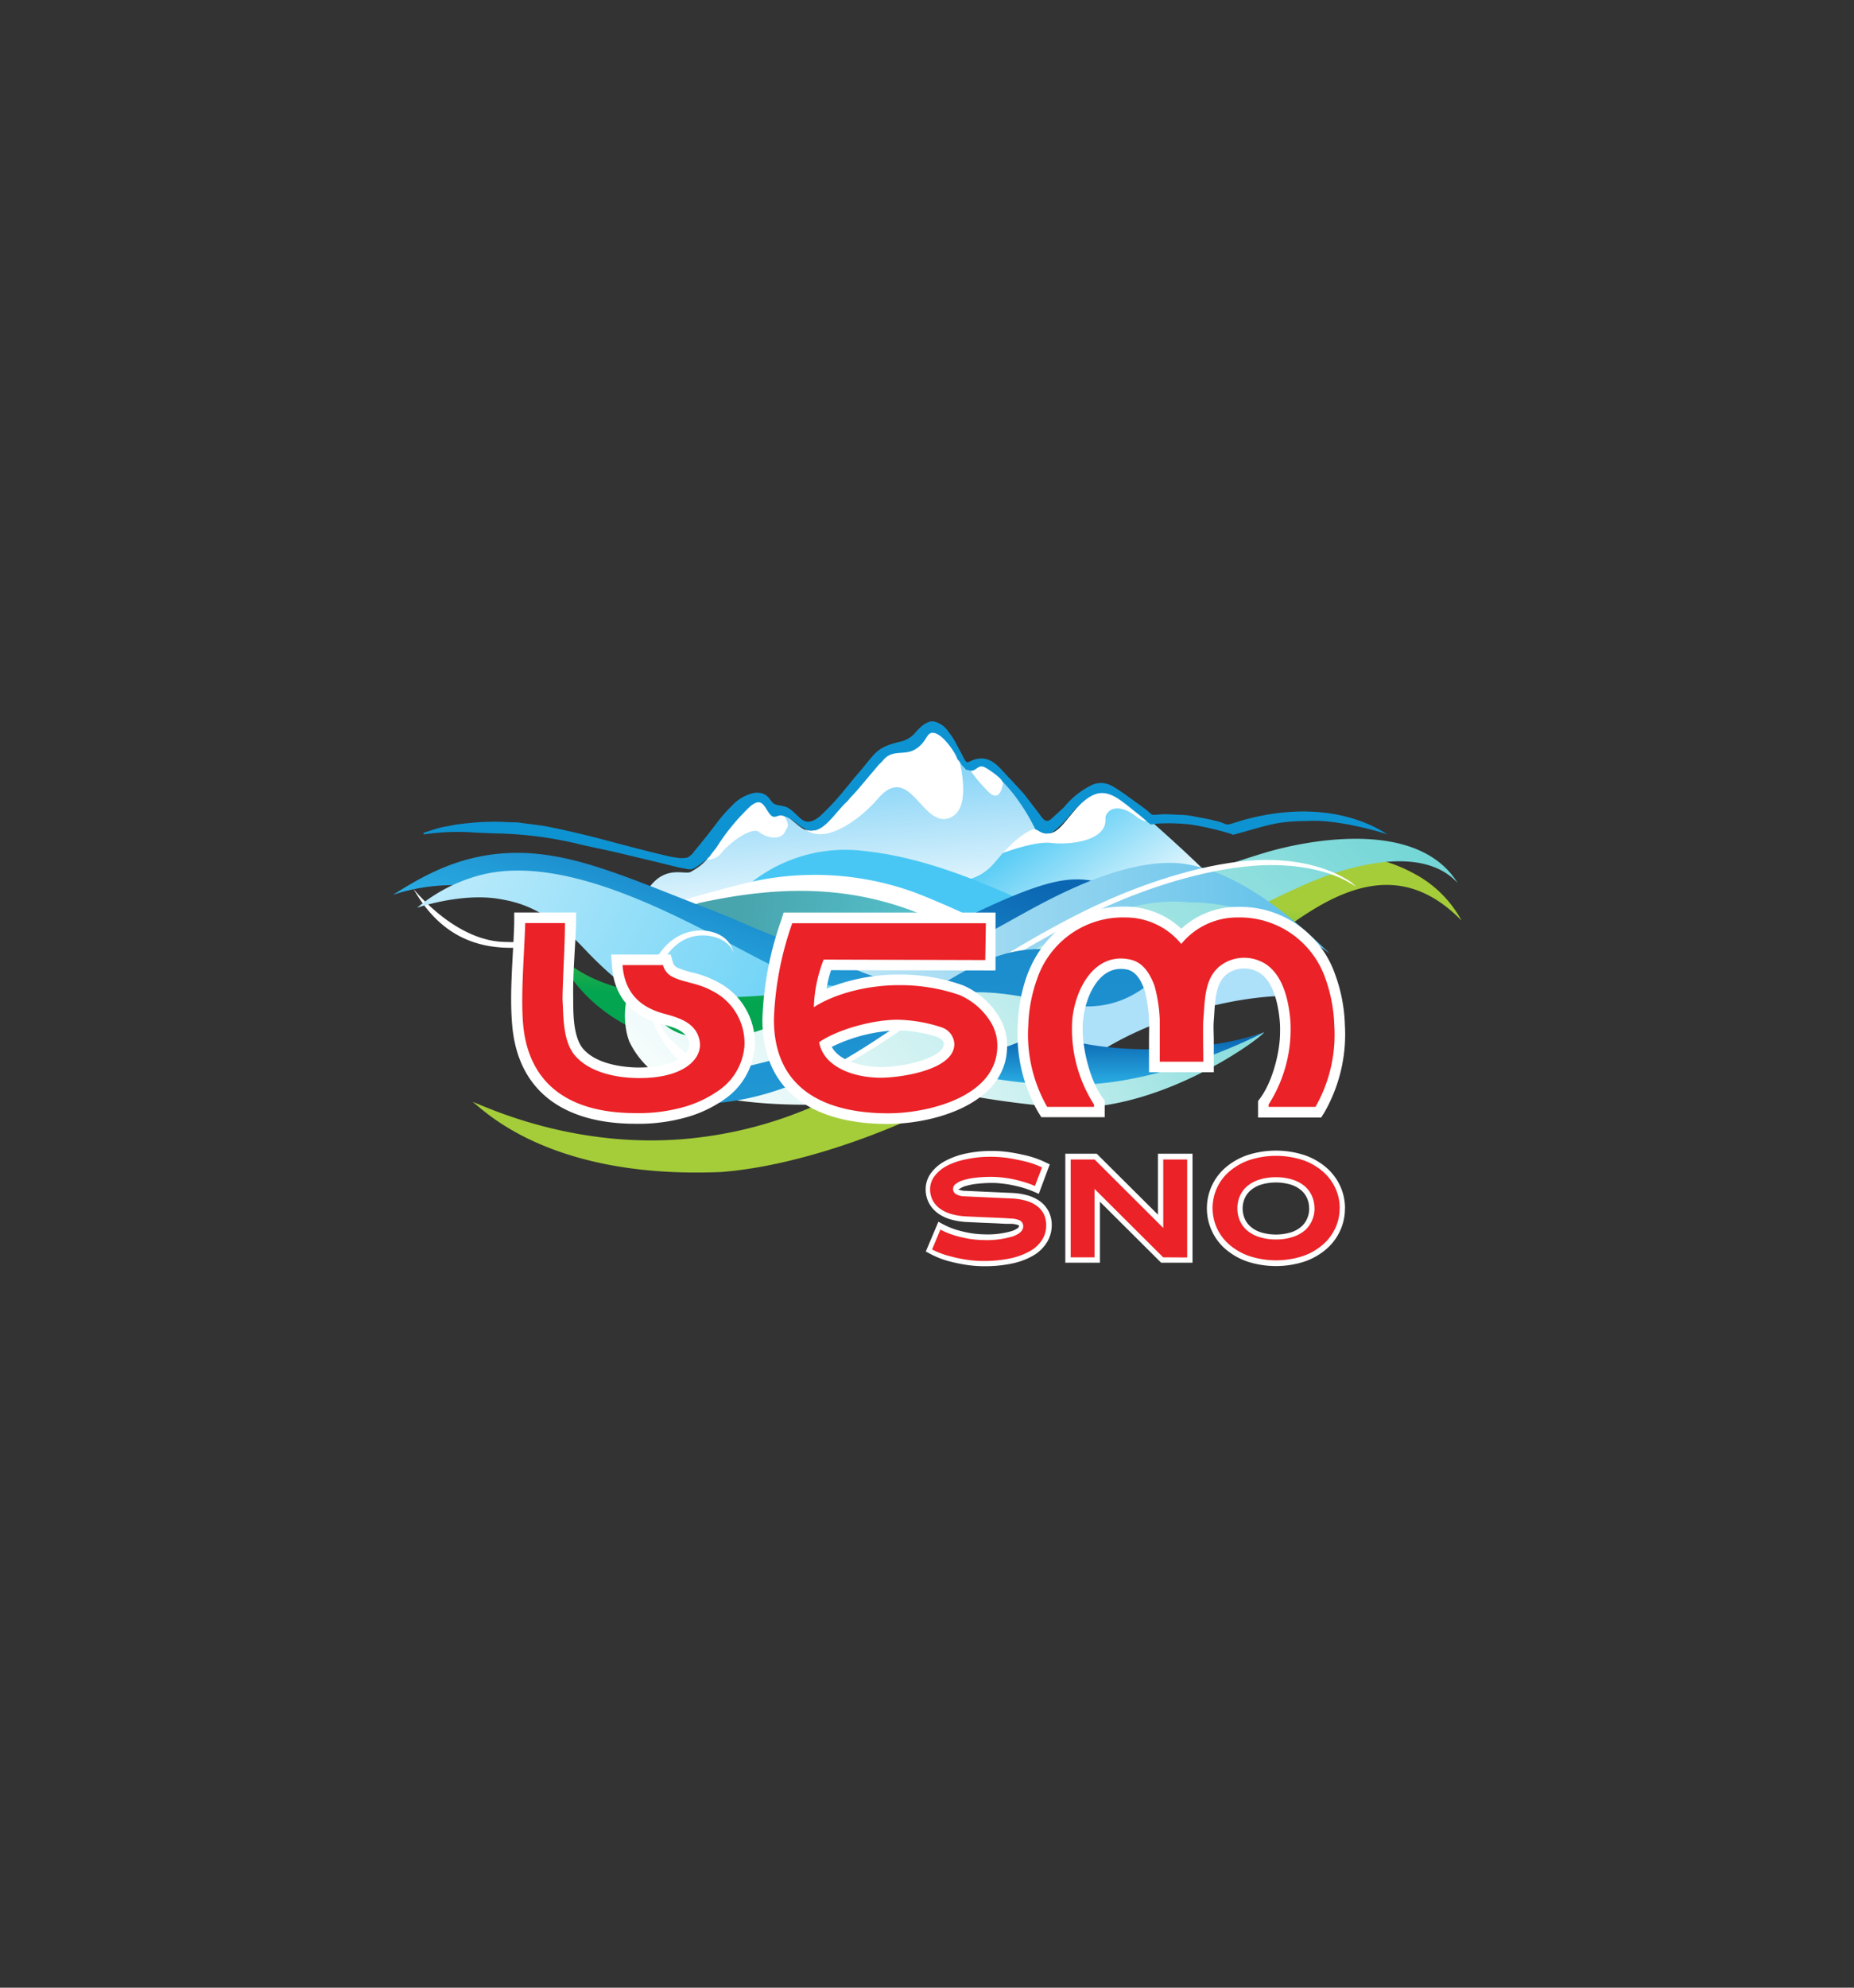 <svg id="Layer_1" data-name="Layer 1" xmlns="http://www.w3.org/2000/svg" xmlns:xlink="http://www.w3.org/1999/xlink" viewBox="0 0 280 300"><rect x="0" y="0" width="280" height="300" fill="#333333" stroke="none"/><defs><style>.cls-1,.cls-10,.cls-11,.cls-12,.cls-13,.cls-14,.cls-15,.cls-16,.cls-17,.cls-18,.cls-2,.cls-3,.cls-4,.cls-5,.cls-6,.cls-7,.cls-8,.cls-9{fill-rule:evenodd;}.cls-1{fill:url(#linear-gradient);}.cls-2{fill:#27b7ea;}.cls-3{fill:url(#linear-gradient-2);}.cls-4{fill:#fff;}.cls-5{fill:url(#linear-gradient-3);}.cls-6{fill:url(#linear-gradient-4);}.cls-7{fill:#48c7f4;}.cls-8{fill:url(#linear-gradient-5);}.cls-9{fill:url(#linear-gradient-6);}.cls-10{fill:url(#linear-gradient-7);}.cls-11{fill:url(#linear-gradient-8);}.cls-12{fill:#ade0f9;}.cls-13{fill:url(#linear-gradient-9);}.cls-14{fill:url(#linear-gradient-10);}.cls-15{fill:url(#linear-gradient-11);}.cls-16{fill:url(#linear-gradient-12);}.cls-17{fill:#0e93d2;}.cls-18{fill:#eb2227;}</style><linearGradient id="linear-gradient" x1="-110.24" y1="-100.3" x2="-110.2" y2="-100.3" gradientTransform="matrix(-10885.79, 7622.31, 7622.31, 10885.79, -435535.52, 1932418.56)" gradientUnits="userSpaceOnUse"><stop offset="0" stop-color="#a5cd39"/><stop offset="1" stop-color="#a5cd39"/></linearGradient><linearGradient id="linear-gradient-2" x1="-114.09" y1="-103.69" x2="-114.05" y2="-103.69" gradientTransform="matrix(40.34, 576.91, 576.91, -40.34, 64546.03, 61754.67)" gradientUnits="userSpaceOnUse"><stop offset="0" stop-color="#8dd6f7"/><stop offset="1" stop-color="#fff"/></linearGradient><linearGradient id="linear-gradient-3" x1="-116.38" y1="-101.8" x2="-116.34" y2="-101.8" gradientTransform="matrix(341.63, 470.21, 470.21, -341.63, 87781.84, 20069.88)" gradientUnits="userSpaceOnUse"><stop offset="0" stop-color="#48c7f4"/><stop offset="1" stop-color="#fff"/></linearGradient><linearGradient id="linear-gradient-4" x1="-108.79" y1="-101.53" x2="-108.75" y2="-101.53" gradientTransform="matrix(-2539.8, 1026.14, 1026.14, 2539.8, -171882.7, 369640.46)" gradientUnits="userSpaceOnUse"><stop offset="0" stop-color="#00b4b4"/><stop offset="1" stop-color="#fff"/></linearGradient><linearGradient id="linear-gradient-5" x1="-106.26" y1="-102.89" x2="-106.22" y2="-102.89" gradientTransform="matrix(-805.66, -127.6, -127.6, 805.66, -98595.29, 69478.25)" gradientUnits="userSpaceOnUse"><stop offset="0" stop-color="#57c4cf"/><stop offset="1" stop-color="#48a4ad"/></linearGradient><linearGradient id="linear-gradient-6" x1="-112.11" y1="-103.59" x2="-112.07" y2="-103.59" gradientTransform="matrix(-209.75, 731.48, 731.48, 209.75, 52381.06, 103856.36)" gradientUnits="userSpaceOnUse"><stop offset="0" stop-color="#0b67b2"/><stop offset="1" stop-color="#29abe2"/></linearGradient><linearGradient id="linear-gradient-7" x1="-108.7" y1="-100.4" x2="-108.66" y2="-100.4" gradientTransform="matrix(-2826.64, -1979.24, -1979.24, 2826.64, -505836.46, 68833.78)" xlink:href="#linear-gradient-3"/><linearGradient id="linear-gradient-8" x1="-115.15" y1="-106.4" x2="-115.11" y2="-106.4" gradientTransform="matrix(-25.01, 477.14, 477.14, 25.01, 48040.79, 57738.42)" gradientUnits="userSpaceOnUse"><stop offset="0" stop-color="#a5cd39"/><stop offset="1" stop-color="#03a550"/></linearGradient><linearGradient id="linear-gradient-9" x1="-109.09" y1="-100.73" x2="-109.05" y2="-100.73" gradientTransform="matrix(-4628.13, 2672.05, 2672.05, 4628.13, -235431.07, 757765.69)" xlink:href="#linear-gradient-4"/><linearGradient id="linear-gradient-10" x1="-129.09" y1="-119.53" x2="-129.05" y2="-119.53" gradientTransform="matrix(0, 165.67, 165.67, 0, 19969.33, 21543.2)" xlink:href="#linear-gradient-6"/><linearGradient id="linear-gradient-11" x1="-109.19" y1="-100.53" x2="-109.15" y2="-100.53" gradientTransform="matrix(-6794.77, 3025.22, 3025.22, 6794.77, -437437.96, 1013464.3)" gradientUnits="userSpaceOnUse"><stop offset="0" stop-color="#0b67b2"/><stop offset="0.46" stop-color="#29abe2"/><stop offset="1" stop-color="#fff"/></linearGradient><linearGradient id="linear-gradient-12" x1="-110.53" y1="-100.78" x2="-110.49" y2="-100.78" gradientTransform="matrix(0, 3111.01, 3111.01, 0, 313660.3, 343939.04)" xlink:href="#linear-gradient-6"/></defs><title>SNO Logo</title><path class="cls-1" d="M71.28,166.3c.62-.14,10.09,11.77,37.65,10.59,11-.85,24.07-5.55,32.82-10,7.24-3.67,16.56-4.66,25.12-9.71s16.93-9.26,25.82-7.28c-24.37-15-45.14,7.21-70.33,17.29a62,62,0,0,1-17.13,4.53C86.35,173.94,71.84,166.23,71.28,166.3Z"/><path class="cls-2" d="M142.94,143.4c12.67,0,18.87-7.87,25.4-8.74,0-4.75-8.08-9.11-23-8.61s-34.87,8.63-30.47,12.37S130.26,143.4,142.94,143.4Z"/><path class="cls-3" d="M160.75,140.72h0a36.73,36.73,0,0,0-4-15.4C154,119.07,149.5,114.45,148,115c-1.56,1.4-2.25.45-3.22-1.24a12.58,12.58,0,0,0-2.76-3.78c-1.82-1.29-1.87.33-2.52,1.07-2.53,2.88-3.53.88-5.51,2.32a35.52,35.52,0,0,0-3.82,4.49c-2.13,2.76-2.4,2.73-4.57,5.42-4.45,5.5-5.49-1.51-8.67-.15-1,.41-1.4-2.32-2.65-2.37-.68,0-2.84,2-5.82,6.58-1.52,2.34-2.19,3.16-4.16,4.26-1,.53-4.65-1.54-7.28,4.15a26.42,26.42,0,0,0-1.84,4.66c4.57.1,34.44,8.09,34.44,8.09s1-8.15,1.31-15.2C142.72,135.9,160.75,140.72,160.75,140.72Z"/><path class="cls-4" d="M121.56,125.16c3.37,2.6,9-2.21,11-4.59,4.86-5.65,6.65,4.32,10.76,2.91,3.65-1.25,1.65-8.65,1.14-10.32a10.82,10.82,0,0,0-2.44-3.23c-1.82-1.29-1.87.33-2.52,1.07-2.53,2.88-3.53.88-5.51,2.32a35.52,35.52,0,0,0-3.82,4.49c-2.13,2.76-2.4,2.73-4.57,5.42C123.84,125.44,122.61,125.63,121.56,125.16Zm24.27-10c.58.58,1.21.63,2.2-.25.69-.23,2,.66,3.57,2.33-.15,2.09-.77,3.63-2.16,2.42A23.45,23.45,0,0,1,145.83,115.2Z"/><path class="cls-4" d="M106.72,129.73a2.68,2.68,0,0,0,2.36-1.15c1.65-1.88,4.63-3.79,5.57-3s3.22,1.43,3.93-.1c.36-.78.72-.71,0-2.09a4.17,4.17,0,0,0-.31-.47,1.94,1.94,0,0,0-1.28.12c-1,.41-1.4-2.32-2.65-2.37-.68,0-2.84,2-5.82,6.58A20.13,20.13,0,0,1,106.72,129.73Z"/><path class="cls-5" d="M143,133.25c5.53-.33,6.59-2.37,8.42-4.47,2-2.33,4.56-4,5.37-3.65,2.94,2.29,4-1.91,7.49-4.77,3.17-2.61,4.74-.65,9.39,3.44,3.5,3.08,10.69,9.56,13.06,12.83l-7.64,5.79Z"/><path class="cls-4" d="M151.43,128.75c2.12-.76,5.36-1.75,7.29-1.53,3.05.35,8.46-.35,8.23-3.65-.08-1,1.56-2.81,4.76-.25a3.28,3.28,0,0,0,2.21.72l-.27-.24c-4.65-4.09-6.22-6-9.39-3.44-3.47,2.86-4.55,7.06-7.49,4.77C156,124.74,153.46,126.43,151.43,128.75Z"/><path class="cls-6" d="M190.91,155.8c-.19.67-16.06,12.57-31.18,11.3a144.29,144.29,0,0,1-26.49-4.7,70.26,70.26,0,0,1,7.5-2c4.17-.88,9.11-1.46,11.1-1.85a19.47,19.47,0,0,0,6.33-2.33C168.89,160.69,184.36,158.28,190.91,155.8Z"/><path class="cls-7" d="M113.43,133.22a22.88,22.88,0,0,1,17-4.79c16.56,1.69,33.48,13,47.59,18.47,3,1.17-2.76,5.12-7.65,6.16-9-10.66,6.91.11-4.52-1.82C142.68,144.23,142.11,132.71,113.43,133.22Z"/><path class="cls-8" d="M104.47,136.75s10.7-5.06,20.06-3.84,19.61,6.49,19.61,6.49-7.62,4.66-8.5,4.8S110.33,147,104.47,136.75Z"/><path class="cls-4" d="M62.44,134.15s6,7.61,13.4,8c5.87.27,8-.91,13.85-2.47,9.46-2.55,20.15-5.94,25.42-6.92a44.26,44.26,0,0,1,23.07,1.95c5.36,2.07,10,4.4,10,4.4l-3.27,1.68c-18.12-10.14-34.88-6.37-53.41-.67C81.81,143.07,69.67,146.91,62.44,134.15Z"/><path class="cls-9" d="M59.33,135.06c4-2.46,10-6.34,18.77-6.34s17,3.88,29.12,8.54,19.29,10.75,37.94,1.56,17.74-5.51,26.94-4.6-1.27,2.27-1.27,2.27l-39.32,12.36-13.94,1.87c-15.92-4.34-27.25-12.18-43.34-16.53A28.89,28.89,0,0,0,59.33,135.06Z"/><path class="cls-10" d="M63,137s6.78-2.33,12.53-1.3c2.24.4,6.75,1.16,12.66,7.44,9.71,10.32,18.47,13.26,24.24,7.45l21.45-2.2c-8.87,1.26-11.77.26-20.49-4.31-11.23-5.9-28.87-15.82-41.83-11.72A24.64,24.64,0,0,0,63,137Z"/><path class="cls-11" d="M84,143.74c8.69,9.25,27.81,7,44.08,5.31,3.4-.36,6.35-1.91,9.41-2,10.48-.24,14-.26,14-.26l2.95,2.83s-22.82,8.34-25.76,8.6S93.9,164.54,84,143.74Zm136.7-4.86a17.38,17.38,0,0,0-7.2-7.06,23.06,23.06,0,0,0-8.74-2.69l-37.66,16.69L151.13,158l5.35,1.54s14.94-3.84,21.27-7.18C189.94,146,205.46,123.4,220.67,138.88Z"/><path class="cls-12" d="M154.36,163.42a61.06,61.06,0,0,0,13-5.45c9.11-5.37,23.95-9.2,33.41-7.09-15-9.23-30.67-5.44-46.42,1.47Z"/><path class="cls-13" d="M100.05,143.74c-1.46,3.82-3.6,10.65,3.6,12.54,11.36,3,23.31-8.24,32.16-10.05,12.1-2.46,19.23-2.48,29-7.19a172.79,172.79,0,0,1,26.53-10.43c5.78-1.69,22.69-5.2,28.8,4.66-5.3-5.8-16.25-2.65-22.4-.06a133.14,133.14,0,0,0-17.6,9.26c-6.4,3.1-35.32,22.69-49.25,23.81-8.08.83-21.28.85-29.32-2.74a13.15,13.15,0,0,1-6.52-6.32C93.86,154.18,93.59,147.08,100.05,143.74Z"/><path class="cls-14" d="M190.92,155.8s-14.23,7.51-27.38,7.89a68.27,68.27,0,0,1-23.08-3.23,60.09,60.09,0,0,0,10.23-2.05,30.55,30.55,0,0,0,6.53-2.78C168.13,160.13,184.25,158.28,190.92,155.8Z"/><path class="cls-15" d="M201,144c-.4.07-11.84-12.85-23.19-13.73-6.85-.44-15,3.16-21.25,6.51-6.82,3.65-13.07,7.77-20.75,9.16a19.47,19.47,0,0,1-7.52-.05c14.51,7,24.84-1.66,36.23-6.7,4.72-2.08,9.63-3.55,15.08-3C191.53,136.15,200.69,144,201,144Z"/><path class="cls-4" d="M110.79,143.92c-.36-1.53-2.2-2.66-4.47-2.74-6.92-.23-10,10.55-5,15.75,7.13,6.85,11.57,7.69,21.27,4.64,4.6-1.79,11.18-6.06,18.74-10.9,8.25-5.29,17.36-10.94,25.34-14.54,5.56-2.51,14.1-5.6,22-6.24,5.85-.47,11.63.64,15.48,3.33l.64.62c-3.79-2.66-9.75-3.63-15.55-3.16-7.89.63-16.29,3.52-21.82,6-8,3.6-16.14,8.59-24.39,13.88-7.21,5.23-14.72,10.39-20,12.19-8.46,2.86-12.84,2.8-17.6-.39-12.37-8.29-7.72-22.19.68-21.92C108.19,140.53,110.4,141.58,110.79,143.92Z"/><path class="cls-16" d="M86,161.21s2.14,3.16,13,4.92c20,3.25,34.08-10.56,42.29-15,5.67-3.06,14.75-.16,20.74.62,7.6,1,12.45-3.26,16-8.12-6.33,2.79-15.76-1.36-23.84-.18-8.7,1.26-15.43,8.75-27.55,13.41C116.12,160.9,90.81,166.8,86,161.21Z"/><path class="cls-17" d="M103.39,131.08c1.18.28,1.24.1,2.13-.46l1.2-.9c.21-.21.13-.22.44-.41,0-.15,1-1.28,1.14-1.55a32.08,32.08,0,0,1,5-6.05c1.88-1.59,2.16.27,3.06,1.27.69.76,1.15-.2,2,.19a4.77,4.77,0,0,1,1.83,1c.31.25.51.41.82.62a6.57,6.57,0,0,1,.93.52,5.19,5.19,0,0,0,1.23,0c1.71-.43,3.2-2.9,4.73-4.31.28-.25.38-.47.63-.72.63-.65,1.21-1.32,1.77-2l2.36-2.79c.25-.28.44-.4.66-.68,1.43-1.8,3.2-.72,4.86-1.69,1.81-1.06,1.67-2.5,2.66-2.52,1.57,0,3.68,3.42,3.72,3.94a4.85,4.85,0,0,1,.63.84c.21.29.5.49.68.78.75.12.81.39,1.62-.17.61-.43.84-.42,1.56,0,.39.22,2.13,1.42,2.29,1.91a22.18,22.18,0,0,1,2.74,3.35,27.76,27.76,0,0,1,2.28,3.93c.47.06,1.27,1.12,2.68.36a16.19,16.19,0,0,0,2.63-2.61c.26-.31.59-.69.84-.93,2.48-2.45,4.07-3.2,7-1,.87.63,1.27,1,2,1.57s1.27,1,1.87,1.58c.41.18.08.28.6.27.14,0,.63-.1.87-.12a31.54,31.54,0,0,1,4.86.13,43.06,43.06,0,0,1,6.24,1.44c.27.09,0,.15.44.08l1.54-.42c4.2-1.19,5.43-1.59,9.69-1.62,4.87-.27,12,2,12,2.07-6.88-4.42-15.73-4.24-23.34-1.75-1.34.44-1,.08-2.37-.26l-1.24-.3-2.64-.51a11,11,0,0,0-1.46-.17c-1,0-2-.14-3.09-.08-2.12.11-.92.34-3.05-1.2l-2.78-2c-1.53-1-2.66-2-4.6-1.3a12.32,12.32,0,0,0-4.36,3.43L159,123.39c-.76.73-1.15.7-1.83-.26-.24-.34-.44-.59-.69-.92l-1.36-1.76c-.23-.3-.42-.55-.67-.84l-1.84-2c-1.53-1.49-2.82-3.72-5.34-3-1.42.42-1.1,1-2-.75l-1-1.87c-.13-.23-.24-.43-.37-.64-.27-.41-.52-.73-.81-1.12a3.49,3.49,0,0,0-2.11-1.35h-.43a3.61,3.61,0,0,0-1.29.67,8.08,8.08,0,0,0-1,1,4.14,4.14,0,0,1-2.47,1.43c-3.3.82-3.48,1.52-5.64,4.1-.59.72-1.2,1.37-1.76,2.11-.3.39-.57.67-.88,1.06a37.47,37.47,0,0,1-3.74,4c-2.54,2-3-.41-4.89-1.39-.66-.33-1.74-.23-2.18-.71a4.6,4.6,0,0,1-.45-.56,2.25,2.25,0,0,0-1.11-.84,3,3,0,0,0-1.56,0,6.41,6.41,0,0,0-3.17,2,18.91,18.91,0,0,0-2.13,2.43c-1.12,1.46-2.25,2.91-3.44,4.32a2.83,2.83,0,0,1-1,.92,3.77,3.77,0,0,1-1.74,0,5.59,5.59,0,0,1-.82-.12c-3.4-.77-6.81-1.69-10.2-2.59-2.31-.61-4.74-1.18-7.09-1.69-.3-.06-.57-.1-.85-.17-.51-.11-1.1-.21-1.67-.29L78,124.11c-.33,0-.57,0-.9,0a35.57,35.57,0,0,0-6.62.16c-.36,0-.53.07-.85.09-1,.08-1.62.29-2.56.43a13.17,13.17,0,0,0-1.55.41l-1.55.49v.25a35.31,35.31,0,0,1,7.94-.27l2.7.11a57.88,57.88,0,0,1,12.61,1.57c2.3.55,4.69,1,7,1.57L98.74,130c.33.08.7.16,1.09.27l2.33.57A11.49,11.49,0,0,0,103.39,131.08Z"/><path class="cls-4" d="M125.51,146.43a17.59,17.59,0,0,0-.68,2.78,28.77,28.77,0,0,1,11-2.12,28,28,0,0,1,9.59,1.62,11.83,11.83,0,0,1,5.29,4.48,8.38,8.38,0,0,1,1.39,4.66c0,8.73-11,11.79-18.06,11.79-10.36,0-18.9-4.24-18.9-15.79a49.4,49.4,0,0,1,2.86-15l.35-1.12,32,0v8.74H148.8Zm52.9-6.26a12.42,12.42,0,0,1,8.44-3.29,15.17,15.17,0,0,1,14.8,10.22,24.22,24.22,0,0,1,1.46,7.59A23.69,23.69,0,0,1,200,167.92l-.47.75H190v-2.49l.32-.43c1.84-2.47,3-6.92,3-9.94a14.78,14.78,0,0,0-.05-1.76c-.23-2.45-.95-6.29-3.49-7.46a4.5,4.5,0,0,0-4.1.17c-2.36,1.39-2.15,4.89-2.37,7.29-.08.93,0,2.08,0,3s0,2.12,0,3.17v1.61h-9.78v-1.6c0-1.06,0-2.12,0-3.18s.05-2.09,0-3a21.51,21.51,0,0,0-.7-4.71c-.48-1.24-1.15-2.65-2.57-3-4.3-.91-6.37,4.24-6.69,7.66a14.67,14.67,0,0,0-.05,1.75c.07,3,1.19,7.48,3,9.95l.32.43v2.49h-9.57l-.47-.75a23.69,23.69,0,0,1-3.09-13.23,24.22,24.22,0,0,1,1.46-7.59c2.46-6.4,7.91-10.32,14.8-10.22A12.46,12.46,0,0,1,178.41,140.17ZM86.57,150.78c0,2.22,0,5.66,1.45,7.46,1.85,2.22,5.6,2.84,8.32,2.88,2.06,0,4.79-.25,6.53-1.48a2.4,2.4,0,0,0,1.22-2.21c-.34-2-2.74-2.47-4.35-2.91-4.41-1.21-7-4.12-7.32-8.73l-.13-1.72h9l.33,1.16a1.22,1.22,0,0,0,.68.81,13.17,13.17,0,0,0,2.47.79,15.3,15.3,0,0,1,3.47,1.31,10.39,10.39,0,0,1,5.76,9.75,10.61,10.61,0,0,1-4.66,8.07,18.71,18.71,0,0,1-5.6,2.65,26.67,26.67,0,0,1-7.8,1c-10.08,0-17.7-4.35-18.59-14.93-.43-5,.17-10.35.31-15.4l0-1.56H87l0,1.63C86.88,143.17,86.49,147,86.57,150.78ZM125.62,158c1.22,2.32,5,3,7.26,3.06a21.79,21.79,0,0,0,5.33-.71c1.11-.28,4.32-1.25,4.32-2.78,0-.55-.55-.85-1-1.06a20.63,20.63,0,0,0-6-1A24.4,24.4,0,0,0,125.62,158Z"/><path class="cls-18" d="M144.13,157.57a2.78,2.78,0,0,0-1.92-2.51,22.4,22.4,0,0,0-6.64-1.15c-4,0-9.32,1.6-11.86,3.39.64,3.6,4.91,5.31,9.15,5.36C135.6,162.7,144.13,161.61,144.13,157.57Zm4.67-12.67-24.41-.07a21.5,21.5,0,0,0-1.48,7.19c3.31-2.15,8.41-3.36,13-3.33a27.34,27.34,0,0,1,9,1.49,10.3,10.3,0,0,1,4.59,3.89,6.76,6.76,0,0,1,1.12,3.78c0,7.76-10.64,10.18-16.45,10.18-9,0-17.29-3.22-17.29-14.18a48.26,48.26,0,0,1,2.77-14.51l29.24,0Zm13.14,9a21.08,21.08,0,0,0,3.28,12.8v.36h-7.07a21.94,21.94,0,0,1-2.85-12.31,22.74,22.74,0,0,1,1.36-7.09,13.69,13.69,0,0,1,13.28-9.19,10.89,10.89,0,0,1,8.46,4,10.92,10.92,0,0,1,8.47-4,13.71,13.71,0,0,1,13.29,9.19,23,23,0,0,1,1.35,7.09,22,22,0,0,1-2.84,12.31h-7.08v-.36a21.08,21.08,0,0,0,3.28-12.8c-.42-4.58-1.89-7.62-4.41-8.77a6,6,0,0,0-5.58.24c-3.06,1.8-2.87,5.43-3.15,8.53-.08.85,0,5.47,0,6.34h-6.58c0-.88,0-5.47,0-6.34a22.48,22.48,0,0,0-.8-5.15c-.83-2.17-1.91-3.56-3.73-3.94C165.23,143.69,162.36,149.35,161.94,153.91Zm-75.15,5.35c1.9,2.29,5.49,3.41,9.53,3.46,7,.08,9.8-2.94,9.35-5.56-.49-2.88-3.33-3.59-5.51-4.19-3.59-1-5.84-3.21-6.14-7.3h6.1a2.78,2.78,0,0,0,1.5,1.8c1.69.85,3.75.89,5.89,2.07a8.8,8.8,0,0,1,4.92,8.31,9,9,0,0,1-4,6.82,17.29,17.29,0,0,1-5.12,2.41A24.93,24.93,0,0,1,96,168c-11.21,0-16.31-5.4-17-13.47-.37-4.44.19-10.61.32-15.21h6c0,3.57-.32,7.89-.37,11.46C85.11,153.56,85,157.07,86.79,159.26Z"/><path class="cls-4" d="M144.74,179.48a.43.43,0,0,0,0,.05l.05,0a2.39,2.39,0,0,0,1,.2l2.77.13,4.22.19a10.08,10.08,0,0,1,2.38.36,6.05,6.05,0,0,1,1.92.91,4.31,4.31,0,0,1,1.3,1.54,4.52,4.52,0,0,1,.46,2.08,4.9,4.9,0,0,1-.69,2.5,5.86,5.86,0,0,1-2,2,10.64,10.64,0,0,1-3.21,1.24,19.72,19.72,0,0,1-4.4.43,17.33,17.33,0,0,1-2.69-.22,25.33,25.33,0,0,1-2.56-.54,13.38,13.38,0,0,1-2.79-1.1l-.68-.36,1.9-4.49.77.41a11.36,11.36,0,0,0,2.11.85,17,17,0,0,0,2,.46,14.43,14.43,0,0,0,2,.18,13,13,0,0,0,4.29-.52c.22-.08,1-.4,1-.72,0-.08,0-.1-.06-.14a3.52,3.52,0,0,0-1.11-.21l-.84,0-1.52-.08-2-.08-2.31-.11a11,11,0,0,1-2.35-.36,6.33,6.33,0,0,1-2-.92,4.54,4.54,0,0,1-1.38-1.54,4.43,4.43,0,0,1-.52-2.17,4.09,4.09,0,0,1,.81-2.41,6.3,6.3,0,0,1,2.11-1.8,11.67,11.67,0,0,1,3.12-1.13,18.53,18.53,0,0,1,4-.4,18.22,18.22,0,0,1,2.66.2c.85.13,1.69.3,2.53.5a14.28,14.28,0,0,1,2.82,1l.69.33-1.66,4.45-.77-.34c-.44-.19-.9-.35-1.36-.5s-1.06-.3-1.6-.42a16.09,16.09,0,0,0-1.69-.28,12.6,12.6,0,0,0-1.62-.11,20.27,20.27,0,0,0-2.2.12,8.94,8.94,0,0,0-1.7.32,2.89,2.89,0,0,0-1,.44A.6.6,0,0,0,144.74,179.48Zm21.38,1.9v9.2h-5.23V174.13h4.74l9.25,9.2v-9.2h5.22v16.45h-4.74Zm37,1a8,8,0,0,1-.73,3.38,8.19,8.19,0,0,1-2.11,2.79,10,10,0,0,1-3.28,1.86,14,14,0,0,1-8.61,0,10.09,10.09,0,0,1-3.28-1.86,8,8,0,0,1-2.1-2.79,8.13,8.13,0,0,1,0-6.78,8.09,8.09,0,0,1,2.1-2.78,10.09,10.09,0,0,1,3.28-1.86,14,14,0,0,1,8.61,0,10,10,0,0,1,3.28,1.86A8.25,8.25,0,0,1,202.4,179,8.09,8.09,0,0,1,203.13,182.36Zm-5.41,0a3.72,3.72,0,0,0-.29-1.48,3.45,3.45,0,0,0-.87-1.22,4.53,4.53,0,0,0-1.56-.87,7.92,7.92,0,0,0-4.59,0,4.49,4.49,0,0,0-1.55.87,3.35,3.35,0,0,0-.88,1.22,3.9,3.9,0,0,0,0,3,3.35,3.35,0,0,0,.88,1.22,4.49,4.49,0,0,0,1.55.87,7.92,7.92,0,0,0,4.59,0,4.53,4.53,0,0,0,1.56-.87,3.45,3.45,0,0,0,.87-1.22A3.71,3.71,0,0,0,197.72,182.36Z"/><path class="cls-18" d="M158,185a4,4,0,0,1-.58,2.07,5.14,5.14,0,0,1-1.76,1.7,10.42,10.42,0,0,1-3,1.14,19.21,19.21,0,0,1-4.22.41,16.29,16.29,0,0,1-2.57-.21,22.83,22.83,0,0,1-2.48-.53,12.4,12.4,0,0,1-2.62-1l1.25-3a12.42,12.42,0,0,0,2.27.92,19,19,0,0,0,2.06.47,15.45,15.45,0,0,0,2.09.19,13.74,13.74,0,0,0,4.58-.57c1-.38,1.51-.88,1.51-1.5a1,1,0,0,0-.47-.87,3.38,3.38,0,0,0-1.46-.31l-.85-.06-1.53-.07-2-.08-2.29-.11a9.75,9.75,0,0,1-2.19-.34,5.45,5.45,0,0,1-1.72-.79,3.53,3.53,0,0,1-1.55-3,3.24,3.24,0,0,1,.65-1.92,5.53,5.53,0,0,1,1.84-1.56,10.87,10.87,0,0,1,2.91-1,17.35,17.35,0,0,1,3.83-.39,18.44,18.44,0,0,1,2.54.19c.74.12,1.56.28,2.47.49a12.93,12.93,0,0,1,2.66.93L156.3,179a13.59,13.59,0,0,0-1.43-.53c-.54-.17-1.09-.32-1.67-.45s-1.17-.22-1.77-.29a14.55,14.55,0,0,0-1.71-.11,20.46,20.46,0,0,0-2.29.12,10.27,10.27,0,0,0-1.83.35,3.56,3.56,0,0,0-1.22.57.94.94,0,0,0-.44.76.89.89,0,0,0,.45.82,2.79,2.79,0,0,0,1.33.32l2.77.13,4.22.19a9.58,9.58,0,0,1,2.21.34,5,5,0,0,1,1.66.78,3.5,3.5,0,0,1,1.06,1.24A3.86,3.86,0,0,1,158,185Zm17.67,4.77-10.37-10.33v10.33H161.7V175h3.61l10.37,10.33V175h3.61v14.79Zm22.85-7.4a4.59,4.59,0,0,0-.36-1.8,4.2,4.2,0,0,0-1.08-1.51,5.25,5.25,0,0,0-1.83-1,7.87,7.87,0,0,0-2.55-.38,8,8,0,0,0-2.56.38,5.11,5.11,0,0,0-1.82,1,4.11,4.11,0,0,0-1.09,1.51,4.71,4.71,0,0,0,0,3.61,4.11,4.11,0,0,0,1.09,1.51,5.27,5.27,0,0,0,1.82,1,8,8,0,0,0,2.56.38,7.87,7.87,0,0,0,2.55-.38,5.41,5.41,0,0,0,1.83-1,4.2,4.2,0,0,0,1.08-1.51A4.6,4.6,0,0,0,198.53,182.35Zm3.8,0a7.14,7.14,0,0,1-.66,3,7.39,7.39,0,0,1-1.9,2.5,9.13,9.13,0,0,1-3,1.71,13.07,13.07,0,0,1-8.08,0,9.28,9.28,0,0,1-3-1.71,7.24,7.24,0,0,1-1.89-2.5,7.31,7.31,0,0,1,0-6.07,7.24,7.24,0,0,1,1.89-2.5,9.28,9.28,0,0,1,3-1.71,13.07,13.07,0,0,1,8.08,0,9.13,9.13,0,0,1,3,1.71,7.39,7.39,0,0,1,1.9,2.5A7.12,7.12,0,0,1,202.33,182.35Z"/></svg>